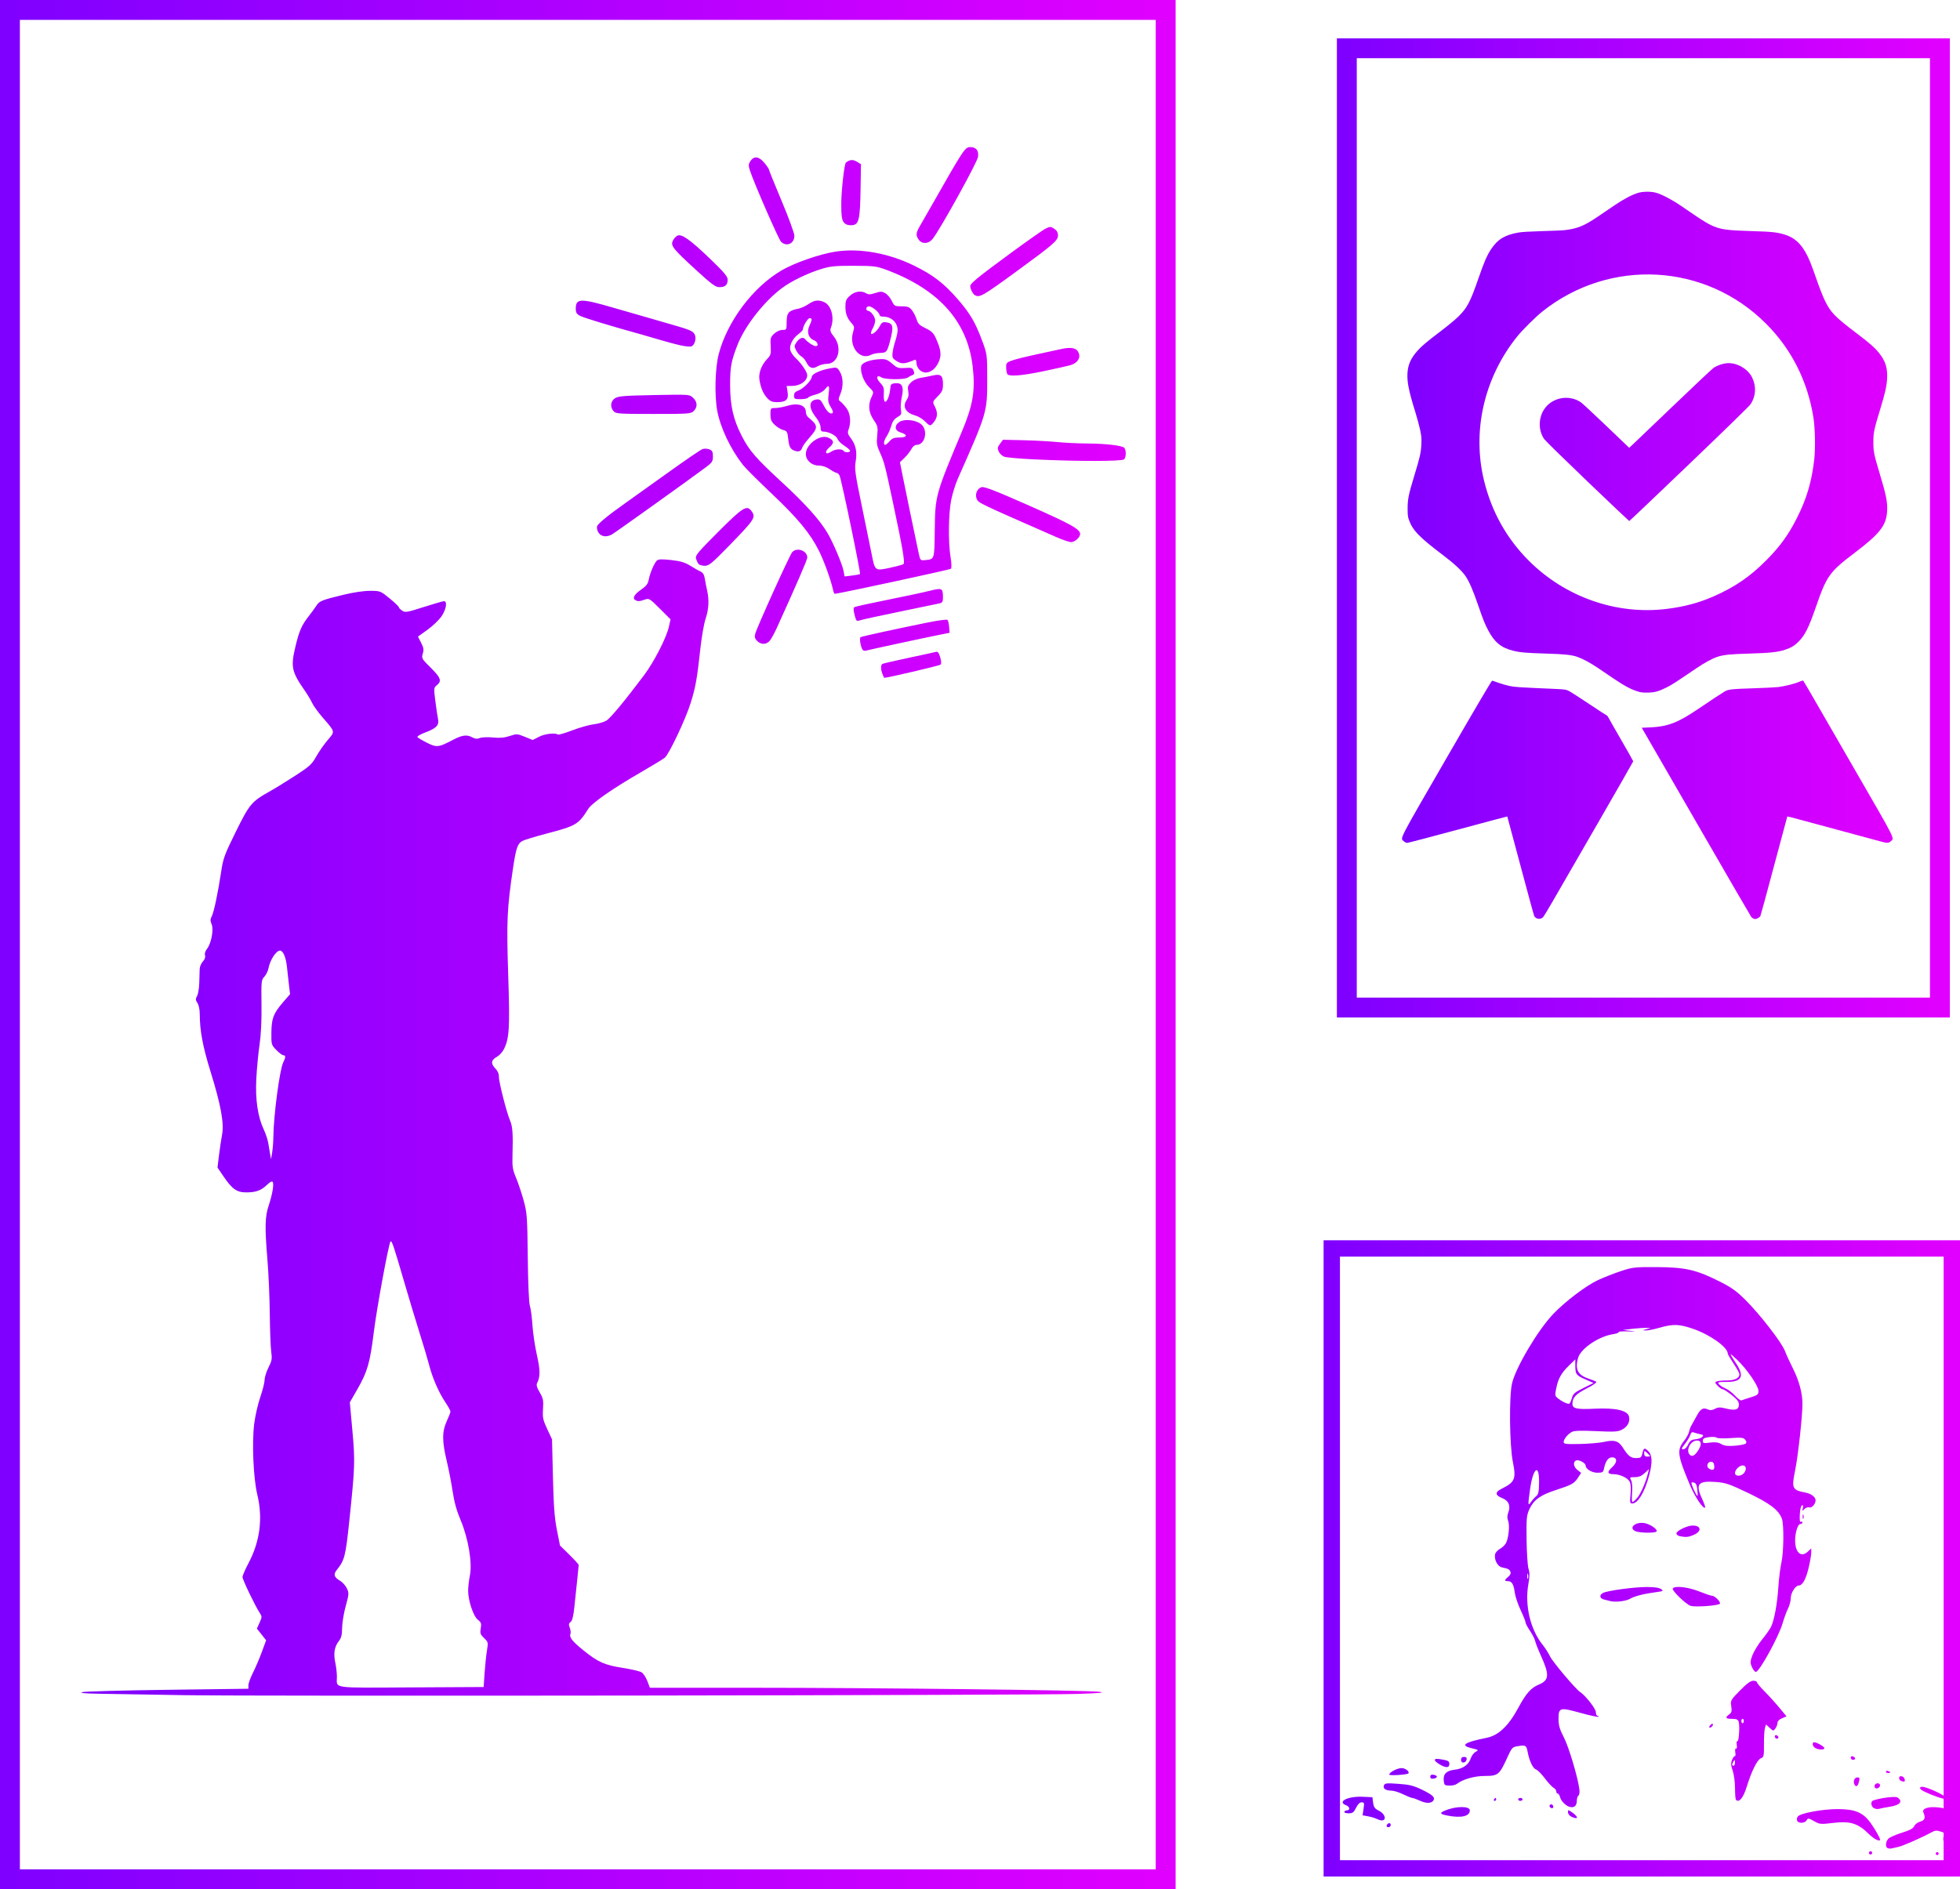 <?xml version="1.0" encoding="UTF-8" standalone="no"?>
<svg
   width="492.767"
   height="475.082"
   viewBox="0 0 492.767 475.082"
   fill="none"
   version="1.1"
   id="svg66"
   sodipodi:docname="about-image-dark-1.svg"
   xml:space="preserve"
   inkscape:version="1.3 (0e150ed6c4, 2023-07-21)"
   xmlns:inkscape="http://www.inkscape.org/namespaces/inkscape"
   xmlns:sodipodi="http://sodipodi.sourceforge.net/DTD/sodipodi-0.dtd"
   xmlns:xlink="http://www.w3.org/1999/xlink"
   xmlns="http://www.w3.org/2000/svg"
   xmlns:svg="http://www.w3.org/2000/svg"><sodipodi:namedview
     id="namedview66"
     pagecolor="#ffffff"
     bordercolor="#000000"
     borderopacity="0.25"
     inkscape:showpageshadow="2"
     inkscape:pageopacity="0.0"
     inkscape:pagecheckerboard="0"
     inkscape:deskcolor="#d1d1d1"
     inkscape:zoom="0.4234375"
     inkscape:cx="239.7048"
     inkscape:cy="-275.12915"
     inkscape:window-width="1920"
     inkscape:window-height="1009"
     inkscape:window-x="-8"
     inkscape:window-y="-8"
     inkscape:window-maximized="1"
     inkscape:current-layer="svg66" /><defs
     id="defs66"><linearGradient
       id="linearGradient66"
       inkscape:collect="always"><stop
         style="stop-color:#7f00ff;stop-opacity:1;"
         offset="0"
         id="stop67" /><stop
         style="stop-color:#e100ff;stop-opacity:1;"
         offset="1"
         id="stop68" /></linearGradient><linearGradient
       inkscape:collect="always"
       xlink:href="#linearGradient66"
       id="linearGradient68"
       x1="1.145"
       y1="237.278"
       x2="300.276"
       y2="237.278"
       gradientUnits="userSpaceOnUse"
       gradientTransform="matrix(0.878,0,0,0.878,19.482,23.448)" /><linearGradient
       inkscape:collect="always"
       xlink:href="#linearGradient66"
       id="linearGradient71"
       x1="571.934"
       y1="195.114"
       x2="984.448"
       y2="195.114"
       gradientUnits="userSpaceOnUse"
       gradientTransform="matrix(0.299,0,0,0.299,181.463,81.32)" /><linearGradient
       inkscape:collect="always"
       xlink:href="#linearGradient66"
       id="linearGradient239"
       x1="537.938"
       y1="554.281"
       x2="960.938"
       y2="554.281"
       gradientUnits="userSpaceOnUse"
       gradientTransform="matrix(0.368,0,0,0.368,135.284,188.393)" /><linearGradient
       inkscape:collect="always"
       xlink:href="#linearGradient66"
       id="linearGradient242"
       x1="1.675"
       y1="240.886"
       x2="297.241"
       y2="240.886"
       gradientUnits="userSpaceOnUse"
       gradientTransform="translate(-1.675,-3.345)" /><linearGradient
       inkscape:collect="always"
       xlink:href="#linearGradient66"
       id="linearGradient243"
       gradientUnits="userSpaceOnUse"
       x1="1.675"
       y1="240.886"
       x2="297.241"
       y2="240.886"
       gradientTransform="matrix(0.513,0,0,0.513,336.464,9.138)" /><linearGradient
       inkscape:collect="always"
       xlink:href="#linearGradient66"
       id="linearGradient244"
       gradientUnits="userSpaceOnUse"
       gradientTransform="matrix(0.537,0,0,0.332,332.582,312.01)"
       x1="1.675"
       y1="240.886"
       x2="297.241"
       y2="240.886" /></defs><path
     style="fill:url(#linearGradient68);stroke-width:0.371"
     d="m 45.585,426.272 c -8.768,-0.146 -18.194,-0.304 -20.947,-0.351 -3.479,-0.059 -4.681,-0.182 -3.943,-0.403 0.584,-0.175 10.219,-0.437 21.41,-0.582 l 20.348,-0.264 v -0.879 c 0,-0.484 0.51,-1.889 1.132,-3.123 0.623,-1.234 1.625,-3.58 2.228,-5.215 l 1.096,-2.972 -1.163,-1.468 -1.163,-1.468 0.672,-1.491 c 0.64,-1.419 0.641,-1.539 0.028,-2.482 -1.202,-1.851 -4.314,-8.337 -4.314,-8.991 0,-0.358 0.678,-1.929 1.506,-3.492 2.908,-5.488 3.647,-11.311 2.199,-17.31 -0.972,-4.027 -1.358,-12.94 -0.768,-17.726 0.239,-1.937 0.927,-4.96 1.53,-6.717 0.602,-1.757 1.095,-3.723 1.095,-4.369 0,-0.645 0.437,-2.036 0.971,-3.089 0.855,-1.687 0.937,-2.162 0.687,-3.973 -0.156,-1.131 -0.32,-5.394 -0.363,-9.472 -0.043,-4.078 -0.3,-10.084 -0.57,-13.347 -0.705,-8.517 -0.653,-11.057 0.285,-13.903 0.945,-2.87 1.374,-5.375 1.018,-5.95 -0.168,-0.272 -0.66,-0.028 -1.421,0.705 -1.496,1.442 -2.775,1.909 -5.237,1.909 -2.383,0 -3.54,-0.823 -5.764,-4.098 l -1.456,-2.145 0.376,-3.089 c 0.207,-1.699 0.556,-4.031 0.776,-5.183 0.545,-2.851 -0.303,-7.48 -2.908,-15.886 -1.945,-6.273 -2.696,-10.275 -2.702,-14.379 0,-1.152 -0.243,-2.326 -0.585,-2.848 -0.492,-0.75 -0.507,-1.023 -0.097,-1.748 0.267,-0.472 0.517,-1.943 0.555,-3.269 0.039,-1.325 0.086,-2.904 0.106,-3.508 0.02,-0.604 0.382,-1.465 0.804,-1.915 0.488,-0.519 0.685,-1.078 0.541,-1.532 -0.137,-0.43 0.052,-1.07 0.474,-1.607 1.087,-1.383 1.751,-4.855 1.189,-6.213 -0.362,-0.875 -0.36,-1.279 0.01,-1.968 0.542,-1.011 1.591,-5.965 2.382,-11.249 0.507,-3.385 0.827,-4.261 3.687,-10.064 3.419,-6.939 3.993,-7.621 8.543,-10.149 1.223,-0.68 4.071,-2.433 6.329,-3.896 3.667,-2.376 4.235,-2.893 5.329,-4.847 0.674,-1.203 1.972,-3.067 2.884,-4.143 1.908,-2.249 1.98,-1.943 -1.381,-5.83 -1.058,-1.223 -2.193,-2.808 -2.523,-3.522 -0.33,-0.714 -1.124,-2.048 -1.764,-2.966 -3.412,-4.889 -3.666,-6.082 -2.407,-11.308 0.931,-3.861 1.534,-5.243 3.254,-7.45 0.779,-1 1.692,-2.252 2.029,-2.781 0.715,-1.124 1.332,-1.369 6.787,-2.696 2.479,-0.603 5.097,-0.989 6.675,-0.984 2.57,0.008 2.62,0.027 4.912,1.905 1.274,1.043 2.316,2.04 2.316,2.216 0,0.176 0.377,0.567 0.838,0.869 0.767,0.503 1.227,0.425 5.42,-0.918 2.52,-0.807 4.812,-1.467 5.094,-1.467 0.885,0 0.573,2.004 -0.582,3.749 -0.602,0.908 -2.189,2.44 -3.528,3.403 l -2.434,1.751 0.789,1.547 c 0.644,1.262 0.722,1.768 0.423,2.742 -0.353,1.149 -0.276,1.284 1.997,3.537 2.534,2.512 2.831,3.35 1.552,4.386 -0.787,0.637 -0.799,0.76 -0.396,3.952 0.229,1.812 0.531,3.844 0.671,4.514 0.336,1.609 -0.372,2.368 -3.19,3.422 -1.207,0.451 -2.101,0.972 -1.987,1.156 0.114,0.185 1.179,0.826 2.366,1.425 2.467,1.245 2.959,1.193 6.536,-0.692 2.381,-1.255 3.549,-1.402 4.953,-0.624 0.661,0.366 1.17,0.404 1.854,0.138 0.52,-0.202 2.001,-0.262 3.304,-0.132 1.719,0.171 2.859,0.07 4.189,-0.372 1.759,-0.584 1.901,-0.577 3.809,0.198 l 1.982,0.805 1.591,-0.812 c 1.476,-0.753 3.967,-1.049 4.751,-0.564 0.185,0.115 1.813,-0.36 3.617,-1.054 1.804,-0.694 4.224,-1.379 5.377,-1.521 1.153,-0.142 2.586,-0.556 3.183,-0.919 1.024,-0.623 4.64,-4.984 9.469,-11.421 2.509,-3.345 5.621,-9.403 6.232,-12.133 l 0.428,-1.914 -2.677,-2.677 c -2.583,-2.583 -2.717,-2.664 -3.809,-2.283 -1.345,0.469 -1.789,0.484 -2.423,0.081 -0.739,-0.469 -0.146,-1.459 1.589,-2.653 1.198,-0.825 1.64,-1.407 1.829,-2.412 0.323,-1.724 1.452,-4.341 2.106,-4.884 0.372,-0.309 1.358,-0.333 3.555,-0.087 2.345,0.262 3.447,0.593 4.819,1.445 0.978,0.608 2.145,1.268 2.593,1.466 0.555,0.246 0.886,0.809 1.039,1.768 0.124,0.774 0.383,2.107 0.576,2.962 0.545,2.413 0.419,4.756 -0.386,7.145 -0.405,1.203 -0.996,4.576 -1.313,7.496 -0.826,7.616 -1.196,9.685 -2.449,13.703 -1.252,4.013 -5.399,12.791 -6.476,13.707 -0.387,0.329 -3.039,1.947 -5.894,3.596 -7.285,4.207 -12.435,7.795 -13.405,9.339 -2.437,3.877 -2.995,4.205 -10.508,6.181 -2.753,0.724 -5.45,1.545 -5.994,1.825 -1.201,0.618 -1.617,1.797 -2.341,6.651 -1.54,10.323 -1.686,13.464 -1.247,26.883 0.441,13.486 0.295,16.075 -1.066,18.82 -0.363,0.733 -1.161,1.604 -1.773,1.937 -1.457,0.792 -1.585,1.687 -0.414,2.909 0.613,0.639 0.941,1.387 0.921,2.095 -0.037,1.279 1.92,8.963 2.814,11.053 0.631,1.474 0.758,3.34 0.599,8.82 -0.08,2.765 0.043,3.523 0.902,5.561 0.547,1.298 1.404,3.862 1.905,5.697 0.853,3.126 0.918,4.027 1.035,14.274 0.075,6.618 0.287,11.446 0.535,12.227 0.226,0.709 0.512,2.878 0.636,4.82 0.124,1.941 0.624,5.307 1.112,7.479 0.862,3.843 0.879,5.524 0.073,7.1 -0.251,0.491 -0.079,1.118 0.649,2.36 0.871,1.486 0.972,1.99 0.831,4.151 -0.142,2.187 -0.025,2.749 1.052,5.055 l 1.212,2.595 0.228,9.454 c 0.178,7.378 0.397,10.309 1,13.347 l 0.772,3.893 2.357,2.316 c 1.296,1.274 2.354,2.442 2.35,2.595 0,0.154 -0.17,1.822 -0.371,3.709 -0.2,1.886 -0.523,4.948 -0.717,6.804 -0.247,2.365 -0.531,3.505 -0.949,3.811 -0.477,0.349 -0.52,0.638 -0.214,1.442 0.21,0.553 0.291,1.244 0.179,1.536 -0.341,0.888 0.46,1.903 3.322,4.205 3.652,2.938 5.265,3.651 9.878,4.368 2.141,0.333 4.252,0.834 4.69,1.114 0.439,0.28 1.087,1.267 1.441,2.193 l 0.643,1.684 25.624,0.002 c 31.331,0.003 84.566,0.618 87.352,1.009 1.589,0.223 0.402,0.342 -5.376,0.539 -10.568,0.359 -206.28,0.624 -225.412,0.305 z m 76.247,-5.562 c 0.134,-1.937 0.4,-4.475 0.591,-5.64 0.336,-2.053 0.313,-2.15 -0.725,-3.145 -0.936,-0.896 -1.042,-1.206 -0.834,-2.435 0.206,-1.22 0.111,-1.509 -0.715,-2.158 -1.142,-0.898 -2.453,-4.805 -2.453,-7.307 0,-0.935 0.198,-2.657 0.439,-3.827 0.645,-3.121 -0.4,-9.367 -2.327,-13.921 -0.999,-2.36 -1.613,-4.57 -2.009,-7.229 -0.314,-2.107 -0.983,-5.554 -1.488,-7.66 -1.189,-4.963 -1.186,-7.442 0.013,-10.017 0.508,-1.091 0.923,-2.177 0.923,-2.415 0,-0.237 -0.596,-1.317 -1.326,-2.4 -1.616,-2.4 -3.22,-6.101 -4.043,-9.329 -0.338,-1.325 -1.43,-4.996 -2.427,-8.156 -0.997,-3.161 -2.807,-9.167 -4.022,-13.347 -2.445,-8.409 -2.932,-9.842 -3.243,-9.531 -0.454,0.454 -3.459,16.74 -4.21,22.822 -0.948,7.676 -1.596,9.927 -4.117,14.318 l -1.909,3.325 0.639,7.037 c 0.706,7.778 0.658,9.2 -0.77,22.77 -0.938,8.914 -1.182,9.874 -3.136,12.314 -0.909,1.136 -0.705,1.838 0.794,2.723 0.618,0.365 1.391,1.226 1.72,1.915 0.564,1.183 0.548,1.43 -0.291,4.507 -0.488,1.791 -0.892,4.261 -0.897,5.488 -0.009,1.736 -0.192,2.465 -0.833,3.282 -1.096,1.396 -1.375,3.109 -0.88,5.415 0.224,1.044 0.407,2.627 0.407,3.518 0,3.062 -1.73,2.811 18.671,2.703 l 18.218,-0.096 z M 68.729,285.836 c 0.064,-5.442 1.591,-16.915 2.487,-18.688 0.635,-1.256 0.641,-1.779 0.023,-1.779 -0.266,0 -1.058,-0.594 -1.761,-1.32 -1.252,-1.293 -1.277,-1.382 -1.249,-4.356 0.034,-3.602 0.516,-4.858 2.939,-7.66 l 1.754,-2.028 -0.264,-2.235 c -0.145,-1.229 -0.379,-3.32 -0.519,-4.645 -0.253,-2.396 -0.971,-4.078 -1.739,-4.078 -0.971,0 -2.497,2.336 -2.895,4.431 -0.134,0.704 -0.603,1.663 -1.043,2.131 -0.76,0.809 -0.796,1.154 -0.72,7.062 0.052,4.075 -0.118,7.55 -0.494,10.104 -0.315,2.141 -0.68,5.978 -0.809,8.527 -0.268,5.243 0.368,9.528 1.898,12.791 0.478,1.02 0.976,2.521 1.106,3.337 0.13,0.816 0.341,2.067 0.469,2.781 l 0.232,1.298 0.279,-1.668 c 0.154,-0.918 0.291,-2.718 0.307,-4.001 z M 221.864,169.507 c -0.454,-1.195 -0.464,-2.279 -0.021,-2.552 0.187,-0.116 3.148,-0.802 6.581,-1.526 3.432,-0.724 6.523,-1.398 6.869,-1.499 0.475,-0.138 0.739,0.186 1.082,1.331 0.291,0.971 0.325,1.641 0.096,1.871 -0.256,0.256 -13.218,3.302 -14.143,3.324 -0.056,8.8e-4 -0.265,-0.426 -0.463,-0.949 z m -5.013,-6.122 c -0.498,-0.805 -0.834,-2.94 -0.496,-3.149 0.339,-0.21 8.481,-1.991 16.973,-3.714 2.528,-0.513 4.728,-0.799 4.888,-0.635 0.16,0.164 0.344,0.96 0.409,1.769 l 0.117,1.472 -2.224,0.443 c -4.116,0.82 -18.114,3.834 -18.761,4.04 -0.352,0.112 -0.76,0.01 -0.906,-0.226 z m -26.496,-2.201 c -0.556,-0.556 -0.682,-1.006 -0.494,-1.761 0.39,-1.563 8.66,-19.837 9.309,-20.571 1.166,-1.318 3.796,-0.379 3.796,1.356 0,0.543 -2.82,7.05 -7.714,17.8 -0.549,1.207 -1.303,2.583 -1.675,3.059 -0.832,1.065 -2.225,1.115 -3.223,0.117 z m 24.491,-6.573 c -0.302,-1.198 -0.31,-1.767 -0.03,-1.94 0.218,-0.135 3.939,-0.956 8.269,-1.825 4.33,-0.869 9.119,-1.892 10.642,-2.275 3.122,-0.784 3.333,-0.684 3.342,1.581 0.009,1.133 -0.145,1.418 -0.828,1.574 -0.459,0.105 -4.922,1.031 -9.917,2.059 -4.996,1.027 -9.526,2.015 -10.067,2.194 -0.937,0.311 -1.004,0.247 -1.41,-1.368 z m -5.417,-6.305 c -0.561,-2.543 -2.241,-7.196 -3.527,-9.773 -2.201,-4.409 -5.33,-8.198 -11.908,-14.418 -3.342,-3.161 -6.597,-6.414 -7.234,-7.229 -3.106,-3.98 -5.628,-9.297 -6.431,-13.557 -0.72,-3.822 -0.546,-10.77 0.357,-14.248 2.139,-8.245 8.6,-16.864 15.803,-21.08 3.249,-1.902 9.525,-4.09 13.526,-4.716 6.066,-0.949 13.335,0.346 19.829,3.532 4.762,2.336 7.527,4.47 11.005,8.493 3.051,3.529 4.356,5.751 6.05,10.3 1.286,3.454 1.293,3.502 1.294,9.677 0,8.452 0.026,8.371 -7.395,25.122 -0.587,1.325 -1.332,3.721 -1.655,5.323 -0.694,3.441 -0.774,10.645 -0.159,14.365 0.255,1.544 0.292,2.725 0.093,2.924 -0.256,0.254 -28.311,6.307 -29.231,6.307 -0.106,0 -0.295,-0.459 -0.419,-1.02 z m 6.789,-3.952 c 0.227,-0.227 -4.697,-23.928 -5.148,-24.781 -0.189,-0.357 -0.513,-0.649 -0.721,-0.649 -0.208,0 -0.991,-0.417 -1.741,-0.927 -0.865,-0.588 -1.881,-0.927 -2.778,-0.927 -1.777,0 -3.234,-1.316 -3.234,-2.921 0,-2.382 3.514,-4.972 5.583,-4.115 1.53,0.634 1.628,1.382 0.325,2.478 -1.338,1.126 -0.953,2.058 0.446,1.078 0.953,-0.668 2.747,-0.8 3.1,-0.228 0.296,0.48 1.668,0.483 1.668,0.004 0,-0.201 -0.654,-0.779 -1.454,-1.284 -0.799,-0.505 -1.566,-1.273 -1.704,-1.707 -0.26,-0.82 -2.197,-1.834 -3.504,-1.834 -0.582,0 -0.753,-0.242 -0.753,-1.061 0,-0.623 -0.463,-1.644 -1.121,-2.471 -1.938,-2.439 -1.889,-4.313 0.119,-4.554 0.795,-0.095 1.091,0.135 1.696,1.322 0.858,1.682 1.706,2.479 2.267,2.132 0.264,-0.163 0.13,-0.682 -0.395,-1.532 -0.668,-1.08 -0.754,-1.607 -0.542,-3.307 0.279,-2.231 0.092,-2.457 -0.943,-1.142 -0.39,0.495 -1.417,1.063 -2.349,1.297 -0.911,0.229 -1.759,0.584 -1.885,0.788 -0.126,0.204 -0.97,0.371 -1.876,0.371 -1.491,0 -1.646,-0.084 -1.646,-0.891 0,-0.638 0.289,-0.992 1.02,-1.247 1.266,-0.442 3.429,-2.611 3.429,-3.438 0,-0.736 2.065,-1.717 4.573,-2.172 1.75,-0.318 1.808,-0.298 2.501,0.838 0.866,1.42 0.915,3.736 0.121,5.639 -0.547,1.309 -0.544,1.449 0.033,1.871 0.343,0.251 1.026,1.002 1.518,1.668 0.969,1.314 1.192,3.575 0.524,5.332 -0.307,0.807 -0.217,1.179 0.52,2.156 1.297,1.719 1.675,3.483 1.26,5.889 -0.314,1.821 -0.143,3.058 1.557,11.274 1.05,5.075 2.172,10.563 2.493,12.194 0.801,4.073 0.827,4.092 4.482,3.307 1.649,-0.354 3.202,-0.771 3.453,-0.925 0.471,-0.291 -0.095,-3.652 -2.617,-15.543 -1.98,-9.338 -2.201,-10.194 -3.193,-12.356 -0.859,-1.874 -0.96,-2.463 -0.76,-4.449 0.214,-2.124 0.15,-2.406 -0.887,-3.92 -1.284,-1.875 -1.462,-3.832 -0.528,-5.8 0.585,-1.233 0.581,-1.248 -0.687,-2.516 -1.326,-1.326 -2.26,-3.921 -1.903,-5.286 0.223,-0.852 2.402,-1.616 4.85,-1.701 1.264,-0.044 1.805,0.169 2.921,1.149 1.219,1.07 1.574,1.189 3.225,1.079 1.65,-0.11 1.89,-0.03 2.17,0.725 0.243,0.654 0.168,0.901 -0.327,1.077 -0.353,0.126 -0.852,0.391 -1.109,0.59 -0.746,0.578 -5.716,0.569 -6.635,-0.012 -1.264,-0.798 -1.488,0.162 -0.322,1.378 0.846,0.883 0.981,1.312 0.889,2.817 -0.063,1.032 0.058,1.831 0.29,1.908 0.496,0.165 1.18,-1.509 1.321,-3.232 0.095,-1.161 0.231,-1.31 1.286,-1.412 1.709,-0.166 2.204,0.897 1.624,3.488 -0.241,1.075 -0.337,2.508 -0.214,3.183 0.197,1.084 0.093,1.301 -0.881,1.846 -0.778,0.435 -1.241,1.093 -1.567,2.224 -0.254,0.884 -0.766,2.05 -1.136,2.591 -0.701,1.023 -0.897,2.167 -0.37,2.167 0.167,0 0.667,-0.417 1.11,-0.927 0.641,-0.737 1.155,-0.927 2.508,-0.927 1.985,0 2.111,-0.715 0.225,-1.282 -1.491,-0.448 -1.612,-1.755 -0.246,-2.65 1.191,-0.781 3.945,-0.522 5.318,0.499 1.959,1.457 1.196,5.287 -1.052,5.287 -0.427,0 -0.956,0.434 -1.271,1.042 -0.296,0.573 -1.067,1.558 -1.711,2.188 l -1.173,1.146 0.763,3.836 c 0.687,3.453 2.781,13.557 3.907,18.851 0.433,2.034 0.437,2.039 1.716,1.911 2.322,-0.233 2.268,-0.062 2.363,-7.505 0.112,-8.744 0.165,-8.937 6.828,-24.825 2.793,-6.66 3.395,-10.272 2.713,-16.276 -1.29,-11.343 -8.399,-19.366 -21.559,-24.331 -2.59,-0.977 -3.162,-1.05 -8.342,-1.066 -4.831,-0.015 -5.925,0.097 -8.332,0.853 -3.369,1.058 -7.299,2.965 -9.604,4.661 -4.509,3.316 -9.375,9.494 -11.267,14.304 -1.619,4.118 -1.89,5.584 -1.885,10.195 0.009,5.134 0.8,8.624 2.894,12.713 1.927,3.764 3.545,5.632 10.156,11.729 5.868,5.412 9.456,9.412 11.451,12.768 1.359,2.285 3.703,7.826 4.015,9.491 l 0.263,1.402 1.854,-0.22 c 1.02,-0.121 1.933,-0.298 2.029,-0.394 z m -16.457,-31.013 c -1.09,-0.405 -1.383,-0.972 -1.607,-3.103 -0.172,-1.638 -0.304,-1.858 -1.266,-2.114 -0.591,-0.157 -1.55,-0.742 -2.132,-1.299 -0.844,-0.808 -1.058,-1.338 -1.058,-2.613 0,-1.556 0.033,-1.599 1.205,-1.603 0.663,-0.002 2.018,-0.251 3.011,-0.552 2.683,-0.814 4.682,-0.168 4.682,1.514 0,0.477 0.262,1.082 0.583,1.345 2.536,2.08 2.574,2.601 0.377,5.075 -0.9,1.013 -1.74,2.171 -1.868,2.573 -0.29,0.914 -0.9,1.16 -1.927,0.778 z m 32.733,-7.433 c -0.583,-0.582 -1.645,-1.22 -2.361,-1.417 -2.508,-0.692 -3.344,-2.273 -2.123,-4.015 0.395,-0.564 0.499,-1.219 0.333,-2.101 -0.199,-1.058 -0.079,-1.443 0.682,-2.205 0.522,-0.522 1.545,-1.016 2.355,-1.137 0.787,-0.118 2.16,-0.384 3.05,-0.591 2.11,-0.491 2.645,-0.051 2.645,2.176 0,1.45 -0.195,1.9 -1.33,3.062 -1.313,1.345 -1.322,1.376 -0.741,2.5 0.795,1.538 0.74,2.736 -0.18,3.905 -0.922,1.172 -0.984,1.168 -2.33,-0.177 z m -39.594,-5.798 c -1.026,-1.117 -1.619,-2.506 -1.967,-4.615 -0.271,-1.641 0.506,-3.725 1.951,-5.234 0.895,-0.935 0.987,-1.272 0.874,-3.231 -0.114,-1.987 -0.033,-2.273 0.888,-3.127 0.593,-0.55 1.454,-0.94 2.072,-0.94 1.035,0 1.058,-0.045 1.058,-2.031 0,-2.253 0.532,-2.861 2.882,-3.292 0.667,-0.123 1.832,-0.643 2.589,-1.157 1.52,-1.033 2.532,-1.157 3.994,-0.491 1.775,0.809 2.6,3.939 1.677,6.365 -0.292,0.767 -0.166,1.158 0.741,2.3 2.168,2.728 1.116,6.834 -1.75,6.834 -0.718,0 -1.795,0.289 -2.392,0.641 -1.268,0.749 -2.082,0.424 -2.848,-1.136 -0.265,-0.54 -0.806,-1.155 -1.201,-1.367 -0.395,-0.212 -0.975,-0.88 -1.288,-1.485 -0.514,-0.993 -0.512,-1.188 0.018,-1.997 0.744,-1.135 1.71,-1.517 2.201,-0.869 0.55,0.724 2.135,1.764 2.688,1.764 0.847,0 0.499,-1.121 -0.46,-1.486 -1.367,-0.52 -1.859,-2.096 -1.131,-3.623 0.716,-1.501 0.731,-1.936 0.068,-1.936 -0.472,0 -1.711,2.071 -1.711,2.86 0,0.186 -0.498,0.706 -1.106,1.155 -1.457,1.077 -2.356,2.85 -2.054,4.052 0.13,0.519 0.74,1.414 1.356,1.989 1.469,1.372 2.92,3.533 2.905,4.327 -0.027,1.456 -1.783,2.671 -3.861,2.671 h -1.326 l 0.246,1.539 c 0.302,1.89 -0.375,2.539 -2.649,2.539 -1.193,0 -1.734,-0.224 -2.465,-1.02 z m 38.243,-7.137 c -0.408,-0.408 -0.741,-1.172 -0.741,-1.699 0,-0.622 -0.163,-0.89 -0.463,-0.766 -2.47,1.024 -3.191,1.081 -4.421,0.351 -1.06,-0.629 -1.219,-0.909 -1.132,-1.997 0.055,-0.696 0.368,-2.08 0.695,-3.076 0.327,-0.996 0.595,-2.219 0.595,-2.718 0,-1.966 -1.557,-3.442 -3.632,-3.442 -0.5,0 -0.909,-0.175 -0.909,-0.388 0,-0.625 -1.899,-2.207 -2.649,-2.207 -0.378,0 -0.687,0.25 -0.687,0.556 0,0.306 0.167,0.556 0.371,0.556 0.72,0 1.854,1.495 1.854,2.445 0,0.529 -0.283,1.442 -0.629,2.028 -0.346,0.586 -0.514,1.181 -0.373,1.322 0.339,0.339 1.65,-0.87 2.237,-2.064 0.336,-0.682 0.716,-0.922 1.347,-0.851 1.982,0.224 2.156,0.992 1.113,4.906 -0.689,2.583 -0.858,2.777 -2.458,2.821 -0.804,0.022 -1.817,0.231 -2.252,0.463 -2.797,1.497 -5.637,-2.013 -4.554,-5.627 0.382,-1.276 0.348,-1.538 -0.289,-2.239 -1.189,-1.307 -1.618,-2.435 -1.618,-4.25 0,-1.456 0.177,-1.878 1.149,-2.747 1.237,-1.105 2.87,-1.34 4.077,-0.586 0.552,0.345 1.043,0.329 2.259,-0.072 1.343,-0.443 1.687,-0.439 2.534,0.036 0.539,0.302 1.273,1.168 1.632,1.926 0.622,1.315 0.735,1.378 2.476,1.378 1.529,0 1.948,0.158 2.592,0.977 0.423,0.537 0.954,1.58 1.181,2.317 0.334,1.086 0.765,1.508 2.267,2.223 1.52,0.724 1.991,1.192 2.613,2.595 1.226,2.768 1.399,4.064 0.756,5.669 -1.058,2.643 -3.419,3.677 -4.936,2.16 z m -55.521,48.845 c -0.204,-0.255 -0.492,-0.858 -0.64,-1.339 -0.237,-0.77 0.442,-1.587 5.621,-6.766 6.391,-6.391 7.236,-6.883 8.505,-4.947 0.896,1.367 0.425,2.063 -5.563,8.221 -4.537,4.666 -5.289,5.294 -6.35,5.294 -0.662,0 -1.37,-0.209 -1.574,-0.463 z m 90,-6.737 c -19.553,-8.574 -19.599,-8.596 -20.043,-9.571 -0.541,-1.187 0.096,-2.723 1.248,-3.012 0.675,-0.169 3.73,1.022 11.89,4.637 10.618,4.703 12.837,5.941 12.837,7.158 0,0.86 -1.369,2.06 -2.317,2.032 -0.459,-0.013 -2.085,-0.573 -3.615,-1.244 z m -115.138,-1.123 c -0.331,-0.505 -0.494,-1.227 -0.368,-1.626 0.213,-0.671 2.863,-2.824 7.62,-6.188 1.121,-0.793 5.626,-4.012 10.01,-7.154 4.384,-3.141 8.346,-5.855 8.805,-6.031 0.485,-0.186 1.222,-0.172 1.761,0.033 0.765,0.291 0.927,0.599 0.927,1.768 0,1.257 -0.197,1.563 -1.761,2.732 -4.308,3.22 -22.973,16.567 -23.703,16.949 -1.342,0.702 -2.638,0.511 -3.291,-0.485 z m 109.686,-18.428 c -3.712,-0.175 -7.176,-0.48 -7.698,-0.678 -0.521,-0.198 -1.142,-0.786 -1.378,-1.305 -0.363,-0.796 -0.312,-1.104 0.323,-1.954 l 0.754,-1.009 5.15,0.121 c 2.832,0.067 6.651,0.272 8.486,0.457 1.835,0.185 5.088,0.346 7.23,0.358 5.128,0.03 9.281,0.526 9.681,1.157 0.463,0.731 0.398,2.323 -0.116,2.837 -0.519,0.519 -11.584,0.527 -22.432,0.015 z M 154.27,103.417 c -0.936,-1.034 -0.777,-2.535 0.347,-3.271 0.815,-0.534 2.305,-0.655 9.841,-0.8 8.875,-0.17 8.881,-0.17 9.791,0.685 1.103,1.037 1.169,2.322 0.169,3.322 -0.702,0.702 -1.236,0.741 -10.138,0.741 -8.632,0 -9.446,-0.055 -10.01,-0.678 z m 98.937,-9.425 c -0.201,-0.597 -0.291,-1.422 -0.235,-2.165 0.077,-1.04 1.049,-1.324 14.015,-4.097 2.445,-0.523 3.746,-0.202 4.218,1.04 0.506,1.331 -0.363,2.572 -2.151,3.076 -0.767,0.216 -3.778,0.891 -6.693,1.501 -5.671,1.187 -8.895,1.414 -9.154,0.646 z m -82.126,-7.147 c -1.121,-0.244 -3.457,-0.87 -5.19,-1.39 -1.733,-0.52 -4.069,-1.197 -5.19,-1.504 -6.639,-1.817 -13.88,-4.02 -14.835,-4.514 -0.887,-0.458 -1.107,-0.814 -1.107,-1.786 0,-2.67 1.112,-2.695 9.639,-0.216 3.568,1.037 9.074,2.623 12.234,3.525 7.094,2.023 7.607,2.229 8.058,3.234 0.457,1.019 -0.089,2.713 -0.945,2.934 -0.344,0.089 -1.543,-0.038 -2.665,-0.283 z m 73.894,-12.701 c -0.242,-0.154 -0.623,-0.761 -0.846,-1.348 -0.38,-0.999 -0.302,-1.16 1.182,-2.475 2.221,-1.968 16.165,-12.147 17.599,-12.848 1.081,-0.528 1.263,-0.524 2.132,0.045 0.666,0.436 0.95,0.951 0.95,1.722 0,1.22 -1.237,2.296 -10.022,8.708 -9.2,6.716 -9.718,7.008 -10.995,6.197 z m -70.151,-6.405 c -5.684,-5.222 -6.244,-5.933 -5.667,-7.198 0.223,-0.489 0.724,-1.06 1.114,-1.268 1.054,-0.564 3.205,0.954 8.321,5.872 3.439,3.306 4.354,4.395 4.354,5.182 0,1.314 -0.628,1.886 -2.071,1.886 -0.994,0 -1.955,-0.711 -6.05,-4.472 z m 21.535,-6.954 c -0.63,-0.63 -6.843,-14.872 -7.839,-17.97 -0.382,-1.189 -0.36,-1.544 0.147,-2.317 0.885,-1.351 2.159,-1.181 3.52,0.469 0.627,0.76 1.139,1.518 1.139,1.685 0,0.167 1.429,3.7 3.175,7.852 1.746,4.152 3.191,8.09 3.209,8.751 0.056,1.986 -1.97,2.91 -3.351,1.529 z m 34.618,-0.52 c -0.789,-1.127 -0.726,-1.687 0.408,-3.625 0.537,-0.918 1.924,-3.337 3.081,-5.376 7.685,-13.539 8.17,-14.274 9.413,-14.274 1.538,0 2.226,0.838 2.01,2.448 -0.185,1.383 -9.476,18.19 -11.404,20.631 -1.018,1.289 -2.678,1.382 -3.508,0.196 z m -18.908,-4.449 c -0.432,-0.616 -0.574,-1.76 -0.564,-4.542 0.011,-3.273 0.757,-10.02 1.143,-10.354 0.909,-0.785 1.762,-0.871 2.743,-0.278 l 1.063,0.643 -0.088,5.731 c -0.131,8.55 -0.405,9.624 -2.456,9.624 -0.885,0 -1.436,-0.247 -1.841,-0.824 z"
     id="path66" /><path
     style="fill:url(#linearGradient71);stroke-width:0.299"
     d="m 386.341,230.926 c -0.236,-0.106 -0.51,-0.347 -0.608,-0.536 -0.099,-0.189 -1.657,-5.901 -3.463,-12.694 -1.806,-6.793 -3.302,-12.365 -3.324,-12.381 -0.022,-0.017 -5.605,1.472 -12.407,3.307 -6.802,1.836 -12.543,3.338 -12.758,3.338 -0.23,3e-4 -0.582,-0.17 -0.855,-0.414 -0.932,-0.833 -1.588,0.443 10.776,-20.96 6.964,-12.055 11.308,-19.435 11.431,-19.42 0.109,0.013 0.823,0.253 1.586,0.532 0.764,0.279 2.018,0.639 2.788,0.799 1.377,0.287 1.971,0.326 10.907,0.721 3.021,0.133 3.263,0.165 3.976,0.513 0.417,0.204 2.723,1.683 5.123,3.287 2.4,1.604 4.42,2.916 4.488,2.916 0.068,0 0.279,0.306 0.469,0.679 0.19,0.373 1.65,2.931 3.244,5.683 1.594,2.752 2.899,5.068 2.901,5.147 0,0.079 -4.102,7.252 -9.12,15.941 -5.017,8.689 -10.05,17.407 -11.183,19.373 -1.134,1.966 -2.202,3.718 -2.373,3.893 -0.399,0.408 -1.053,0.52 -1.598,0.276 z m 54.473,0.058 c -0.157,-0.064 -0.39,-0.237 -0.517,-0.384 -0.127,-0.147 -5.686,-9.725 -12.353,-21.284 -6.667,-11.559 -12.813,-22.207 -13.658,-23.662 l -1.536,-2.645 2.094,-0.091 c 4.401,-0.191 6.95,-1.159 11.959,-4.544 3.89,-2.628 6.017,-4.031 6.832,-4.507 0.893,-0.521 1.725,-0.609 7.536,-0.796 2.556,-0.082 5.227,-0.218 5.935,-0.302 1.586,-0.189 4.175,-0.842 5.293,-1.337 0.672,-0.297 0.869,-0.334 1,-0.187 0.09,0.1 1.163,1.92 2.383,4.043 1.22,2.123 6.231,10.809 11.134,19.301 9.83,17.025 9.383,16.129 8.456,16.957 -0.583,0.521 -0.885,0.521 -2.758,-2.9e-4 -0.82,-0.228 -5.125,-1.393 -9.568,-2.589 -4.443,-1.196 -9.333,-2.514 -10.866,-2.93 -1.533,-0.415 -2.807,-0.738 -2.83,-0.717 -0.023,0.021 -1.519,5.595 -3.324,12.387 -1.805,6.792 -3.356,12.491 -3.446,12.664 -0.166,0.319 -0.934,0.765 -1.288,0.748 -0.106,-0.005 -0.322,-0.062 -0.479,-0.126 z m -28.595,-56.968 c -1.898,-0.513 -3.629,-1.403 -6.476,-3.332 -1.235,-0.836 -3.049,-2.063 -4.032,-2.727 -1.878,-1.268 -3.827,-2.317 -5.147,-2.773 -1.482,-0.511 -3.254,-0.696 -7.962,-0.833 -4.94,-0.143 -6.469,-0.279 -8.265,-0.734 -2.967,-0.751 -4.63,-2.133 -6.222,-5.17 -0.845,-1.61 -1.242,-2.61 -2.569,-6.464 -1.229,-3.57 -2.138,-5.667 -3.048,-7.037 -0.908,-1.366 -2.866,-3.201 -5.683,-5.325 -5.938,-4.479 -7.66,-6.257 -8.589,-8.87 -0.282,-0.794 -0.331,-1.211 -0.334,-2.859 0,-2.34 0.226,-3.478 1.655,-8.179 1.456,-4.792 1.706,-5.903 1.796,-7.977 0.068,-1.558 0.03,-2.016 -0.292,-3.574 -0.203,-0.983 -0.759,-3.042 -1.234,-4.575 -1.642,-5.293 -2.096,-7.557 -1.961,-9.78 0.126,-2.073 0.837,-3.681 2.437,-5.515 1.038,-1.19 2.422,-2.361 5.887,-4.985 1.75,-1.326 3.751,-2.983 4.512,-3.739 2.205,-2.189 2.948,-3.616 5.062,-9.722 1.382,-3.992 2.108,-5.659 3.136,-7.204 1.648,-2.477 3.44,-3.562 6.877,-4.166 0.84,-0.148 2.899,-0.272 5.933,-0.357 2.556,-0.072 5,-0.17 5.433,-0.217 3.38,-0.37 5.075,-1.049 8.619,-3.453 1.118,-0.758 3.029,-2.054 4.248,-2.88 2.364,-1.601 4.494,-2.705 6.005,-3.112 1.197,-0.322 3.08,-0.324 4.289,-0.004 1.39,0.367 4.126,1.789 6.219,3.232 6.023,4.152 7.221,4.877 9.128,5.526 1.636,0.557 3.597,0.759 8.756,0.904 5.155,0.144 6.546,0.3 8.522,0.951 2.765,0.912 4.578,2.91 6.185,6.816 0.331,0.805 1.1,2.911 1.708,4.681 0.608,1.769 1.513,4.053 2.011,5.076 1.43,2.935 2.499,4.036 7.885,8.116 3.313,2.51 4.599,3.635 5.667,4.959 1.653,2.049 2.209,3.798 2.063,6.487 -0.105,1.934 -0.488,3.644 -1.728,7.704 -1.551,5.08 -1.717,5.872 -1.722,8.191 -0.008,2.415 0.144,3.179 1.513,7.721 1.744,5.785 2.077,7.468 1.94,9.779 -0.211,3.546 -1.84,5.633 -8.103,10.38 -6.397,4.848 -7.07,5.786 -9.794,13.654 -1.829,5.281 -2.76,7.127 -4.433,8.791 -0.978,0.973 -1.812,1.465 -3.362,1.983 -1.761,0.589 -3.779,0.803 -8.907,0.949 -4.884,0.138 -6.605,0.317 -8.137,0.845 -1.277,0.44 -3.224,1.499 -5.103,2.776 -5.323,3.617 -6.348,4.28 -7.52,4.859 -2.081,1.03 -2.943,1.277 -4.647,1.331 -0.96,0.031 -1.759,-0.021 -2.216,-0.145 z m 6.804,-20.896 c 4.52,-0.56 8.143,-1.537 11.976,-3.229 5.177,-2.286 8.977,-4.894 12.97,-8.9 3.49,-3.501 5.592,-6.385 7.753,-10.636 2.477,-4.874 3.746,-9.139 4.402,-14.8 0.319,-2.756 0.214,-7.936 -0.217,-10.61 -1.477,-9.183 -5.523,-17.174 -11.945,-23.593 -15.206,-15.2 -39.168,-16.512 -56.12,-3.074 -1.778,1.409 -5.119,4.726 -6.482,6.436 -8.267,10.367 -11.309,23.761 -8.23,36.244 1.926,7.81 5.69,14.514 11.278,20.088 9.156,9.133 22.049,13.63 34.614,12.074 z m -19.886,-32.017 c -5.701,-5.457 -10.606,-10.263 -10.901,-10.681 -1.494,-2.119 -1.499,-5.267 -0.01,-7.509 1.974,-2.974 6.192,-3.78 9.211,-1.761 0.346,0.231 3.222,2.902 6.392,5.935 l 5.764,5.514 0.828,-0.754 c 0.455,-0.415 5.112,-4.867 10.348,-9.893 5.236,-5.026 9.798,-9.31 10.136,-9.521 0.929,-0.577 2.223,-1.014 3.26,-1.1 2.452,-0.205 5.264,1.386 6.337,3.586 1.089,2.234 0.964,4.646 -0.348,6.691 -0.286,0.445 -6.067,6.086 -15.444,15.07 -8.243,7.897 -15.037,14.355 -15.097,14.351 -0.06,-0.003 -4.774,-4.471 -10.475,-9.928 z"
     id="path70" /><path
     style="fill:url(#linearGradient239);stroke-width:0.368"
     d="m 469.928,466.155 c -0.119,-0.192 -0.059,-0.446 0.133,-0.565 0.192,-0.119 0.446,-0.059 0.565,0.133 0.119,0.192 0.059,0.446 -0.133,0.565 -0.192,0.119 -0.446,0.059 -0.565,-0.133 z m 16.741,-0.032 c 0,-0.203 0.166,-0.368 0.368,-0.368 0.203,0 0.368,0.166 0.368,0.368 0,0.203 -0.166,0.368 -0.368,0.368 -0.203,0 -0.368,-0.166 -0.368,-0.368 z m -12.064,-1.353 c -0.645,-0.255 -0.574,-1.595 0.126,-2.368 0.322,-0.356 1.836,-1.032 3.363,-1.502 2.04,-0.628 2.878,-1.076 3.159,-1.689 0.211,-0.459 0.893,-0.969 1.518,-1.135 1.16,-0.307 1.374,-0.953 0.779,-2.354 -0.398,-0.938 1.361,-1.502 3.763,-1.204 2.178,0.27 2.121,0.129 1.701,4.148 l -0.233,2.228 -1.037,-0.362 c -0.779,-0.272 -1.294,-0.221 -2.069,0.202 -2.547,1.391 -7.172,3.431 -8.399,3.704 -0.608,0.135 -1.354,0.306 -1.658,0.38 -0.304,0.074 -0.76,0.052 -1.013,-0.048 z m 13.963,-2.331 c 0,-0.506 0.084,-0.714 0.186,-0.46 0.102,0.253 0.102,0.668 0,0.921 -0.102,0.253 -0.186,0.046 -0.186,-0.46 z m -18.66,-1.191 c -2.819,-2.773 -4.721,-3.365 -9.101,-2.832 -3.068,0.373 -3.303,0.35 -4.737,-0.455 -1.403,-0.789 -1.534,-0.803 -1.865,-0.211 -0.439,0.785 -2.107,0.841 -2.399,0.08 -0.118,-0.306 -0.029,-0.78 0.197,-1.052 0.685,-0.826 6.207,-1.846 9.986,-1.845 4.366,0.001 6.365,0.827 8.238,3.401 1.18,1.623 2.444,3.831 2.444,4.27 0,0.628 -1.487,-0.102 -2.763,-1.357 z m -136.451,-1.802 c -0.039,-2.238 0.368,-3.709 0.903,-3.264 0.48,0.398 0.291,1.811 -0.493,3.679 -0.37,0.881 -0.388,0.863 -0.41,-0.414 z m 15.164,-0.391 c 0.228,-0.683 1.021,-0.796 1.021,-0.146 0,0.321 -0.263,0.583 -0.583,0.583 -0.321,0 -0.518,-0.197 -0.437,-0.437 z m -2.309,-1.581 c -0.498,-0.255 -1.545,-0.578 -2.326,-0.719 l -1.419,-0.257 0.245,-1.634 c 0.22,-1.465 0.17,-1.634 -0.484,-1.634 -0.477,0 -0.962,0.478 -1.404,1.381 -0.574,1.174 -0.854,1.381 -1.872,1.381 -0.658,0 -1.142,-0.166 -1.074,-0.368 0.067,-0.203 0.344,-0.368 0.614,-0.368 0.913,0 0.803,-0.914 -0.154,-1.278 -2.362,-0.898 0.366,-2.312 4.141,-2.146 l 2.459,0.108 0.184,1.386 c 0.151,1.134 0.418,1.502 1.473,2.026 1.335,0.663 1.923,2.047 1.018,2.394 -0.272,0.104 -0.902,-0.018 -1.401,-0.273 z m 48.729,-0.641 c -0.456,-0.22 -0.829,-0.717 -0.829,-1.105 0,-0.677 0.045,-0.674 1.105,0.081 1.662,1.184 1.477,1.869 -0.276,1.024 z m -31.13,-0.272 c -1.923,-0.373 -2.06,-0.658 -0.605,-1.264 2.746,-1.144 6.226,-1.167 6.226,-0.041 0,1.49 -2.126,1.984 -5.622,1.306 z m -29.621,-2.078 c -0.263,-0.684 0.452,-1.238 1.609,-1.246 1.167,-0.008 1.36,0.59 0.406,1.258 -1.053,0.738 -1.729,0.734 -2.015,-0.012 z m 136.816,0.202 c -0.744,-0.445 -0.862,-1.663 -0.184,-1.914 1.669,-0.619 5.552,-1.119 6.083,-0.784 1.499,0.946 0.734,1.945 -1.792,2.34 -1.094,0.171 -2.321,0.408 -2.726,0.527 -0.405,0.119 -1.027,0.042 -1.381,-0.17 z m -81.482,-0.323 c -0.252,-0.407 0.329,-0.847 0.67,-0.507 0.35,0.35 0.285,0.849 -0.111,0.849 -0.191,0 -0.442,-0.154 -0.558,-0.343 z m 5.141,0.056 c -1.028,-0.216 -2.29,-1.457 -2.554,-2.511 -0.122,-0.487 -0.385,-0.886 -0.584,-0.886 -0.199,0 -0.361,-0.243 -0.361,-0.54 0,-0.297 -0.305,-0.703 -0.679,-0.903 -0.373,-0.2 -1.364,-1.271 -2.201,-2.38 -0.837,-1.109 -1.842,-2.118 -2.233,-2.242 -0.758,-0.24 -1.664,-2.144 -2.082,-4.374 -0.316,-1.683 -0.492,-1.793 -2.392,-1.489 -1.485,0.237 -1.565,0.325 -2.805,3.044 -1.893,4.155 -2.277,4.463 -5.56,4.463 -2.641,0 -5.56,0.834 -7.095,2.026 -0.304,0.236 -1.133,0.416 -1.842,0.399 -1.185,-0.028 -1.299,-0.13 -1.407,-1.262 -0.159,-1.664 0.683,-2.5 2.754,-2.734 2.068,-0.233 3.497,-1.24 4.029,-2.84 0.221,-0.666 0.785,-1.415 1.252,-1.665 0.805,-0.431 0.75,-0.478 -1.059,-0.912 -2.937,-0.705 -1.811,-1.475 3.797,-2.599 2.996,-0.6 5.507,-2.978 7.969,-7.546 1.987,-3.686 3.166,-5.013 5.214,-5.869 2.556,-1.068 2.65,-2.448 0.492,-7.203 -0.69,-1.519 -1.344,-3.186 -1.454,-3.704 -0.11,-0.518 -0.699,-1.678 -1.309,-2.578 -0.61,-0.901 -1.112,-1.857 -1.116,-2.127 0,-0.269 -0.568,-1.678 -1.253,-3.131 -0.686,-1.453 -1.349,-3.454 -1.474,-4.446 -0.256,-2.033 -0.734,-2.8 -1.745,-2.8 -0.902,0 -0.874,-0.287 0.106,-1.081 0.511,-0.414 0.713,-0.869 0.561,-1.265 -0.244,-0.635 -0.476,-0.756 -2.141,-1.119 -1.073,-0.233 -1.935,-1.822 -1.734,-3.196 0.069,-0.469 0.608,-1.103 1.227,-1.445 0.608,-0.335 1.305,-1.007 1.55,-1.494 0.66,-1.314 0.955,-4.444 0.525,-5.566 -0.261,-0.683 -0.253,-1.31 0.028,-2.053 0.659,-1.746 0.11,-3.028 -1.581,-3.692 -1.74,-0.683 -1.784,-1.477 -0.129,-2.295 3.391,-1.676 3.735,-2.489 2.867,-6.768 -0.839,-4.14 -0.97,-16.494 -0.209,-19.754 0.94,-4.025 6.465,-13.345 10.323,-17.412 2.998,-3.161 8.301,-7.183 11.305,-8.574 1.418,-0.657 3.987,-1.664 5.709,-2.239 2.938,-0.98 3.494,-1.043 9.025,-1.017 7.147,0.033 9.907,0.656 15.655,3.533 3.135,1.569 4.394,2.46 6.648,4.706 3.694,3.681 9.121,10.69 9.94,12.836 0.361,0.947 1.245,2.882 1.964,4.3 1.589,3.133 2.444,6.283 2.445,9.01 0,3.126 -1.092,13.066 -1.841,16.748 -0.922,4.528 -0.743,4.914 2.577,5.565 1.492,0.292 2.584,1.134 2.567,1.977 -0.018,0.929 -0.998,1.992 -1.617,1.754 -0.308,-0.118 -0.843,0.068 -1.189,0.414 -0.594,0.593 -0.617,0.581 -0.408,-0.221 0.147,-0.562 0.076,-0.802 -0.21,-0.708 -0.245,0.081 -0.48,1.061 -0.543,2.265 -0.074,1.417 0.017,2.043 0.276,1.883 0.213,-0.132 0.388,-0.064 0.388,0.15 0,0.215 -0.241,0.39 -0.535,0.39 -0.623,0 -1.302,2.142 -1.304,4.12 -0.01,3.046 1.504,4.406 3.16,2.849 l 0.89,-0.836 v 1.077 c 0,0.592 -0.311,2.366 -0.688,3.942 -0.672,2.807 -1.536,4.318 -2.47,4.318 -0.819,0 -1.996,1.884 -1.996,3.195 0,0.69 -0.31,1.869 -0.69,2.621 -0.38,0.752 -0.974,2.361 -1.322,3.577 -0.976,3.415 -5.846,12.3 -6.755,12.326 -0.264,0.008 -0.712,-0.543 -0.997,-1.225 -0.46,-1.101 -0.443,-1.435 0.152,-3.003 0.368,-0.97 1.446,-2.723 2.395,-3.895 0.949,-1.172 1.961,-2.604 2.25,-3.183 0.81,-1.624 1.581,-5.8 1.856,-10.053 0.137,-2.122 0.476,-4.854 0.754,-6.069 0.599,-2.626 0.678,-9.649 0.125,-11.119 -0.817,-2.171 -2.949,-3.793 -8.45,-6.431 -4.732,-2.269 -5.659,-2.586 -8.128,-2.777 -4.525,-0.35 -5.216,0.501 -3.464,4.265 0.509,1.093 0.847,2.065 0.752,2.161 -0.471,0.471 -2.561,-2.648 -3.876,-5.784 -3.076,-7.335 -3.257,-8.666 -1.483,-10.899 0.612,-0.771 1.202,-1.829 1.311,-2.353 0.109,-0.524 0.352,-1.2 0.541,-1.504 0.189,-0.304 0.766,-1.348 1.282,-2.32 1.05,-1.975 1.678,-2.372 2.883,-1.823 0.6,0.274 1.088,0.235 1.81,-0.143 0.786,-0.412 1.319,-0.434 2.607,-0.11 2.425,0.611 3.363,0.373 3.408,-0.865 0.03,-0.81 -0.348,-1.332 -1.798,-2.486 -1.009,-0.804 -2.033,-1.461 -2.275,-1.461 -0.242,0 -0.81,-0.393 -1.261,-0.874 -0.722,-0.769 -0.748,-0.902 -0.218,-1.105 0.331,-0.127 1.489,-0.231 2.572,-0.231 1.95,0 3.129,-0.6 3.126,-1.592 0,-0.239 -0.663,-1.429 -1.472,-2.644 -0.809,-1.216 -1.472,-2.35 -1.472,-2.522 -0.01,-1.587 -4.353,-4.705 -8.637,-6.197 -3.535,-1.231 -5.067,-1.286 -8.493,-0.306 -1.417,0.405 -2.991,0.717 -3.498,0.693 -0.855,-0.04 -0.842,-0.064 0.183,-0.325 l 1.105,-0.281 -1.143,-0.044 c -0.629,-0.024 -2.203,0.08 -3.499,0.232 l -2.356,0.275 1.842,0.232 c 1.598,0.202 1.514,0.221 -0.636,0.143 -1.363,-0.049 -2.4,0.035 -2.306,0.187 0.094,0.152 -0.533,0.383 -1.393,0.512 -3.249,0.487 -7.378,3.091 -8.577,5.41 -0.294,0.568 -0.534,1.691 -0.534,2.497 0,1.67 0.936,2.646 3.246,3.384 0.747,0.239 1.493,0.557 1.658,0.707 0.165,0.15 -0.939,0.902 -2.454,1.671 -2.708,1.375 -3.555,2.295 -3.555,3.864 0,1.188 1.098,1.427 5.551,1.208 5.261,-0.259 8.288,0.423 8.672,1.955 0.329,1.31 -0.348,2.58 -1.766,3.313 -1.039,0.537 -1.922,0.588 -6.463,0.374 -3.691,-0.174 -5.507,-0.122 -6.088,0.175 -1.045,0.535 -2.098,1.819 -2.109,2.571 -0.01,0.494 0.58,0.563 4.136,0.483 2.279,-0.051 5.005,-0.289 6.058,-0.529 2.551,-0.581 3.612,-0.254 4.684,1.444 1.34,2.123 1.99,2.63 3.367,2.63 1.066,0 1.292,-0.153 1.498,-1.013 0.381,-1.594 0.53,-1.674 1.468,-0.792 1.063,0.999 1.158,2.801 0.316,6.033 -1.113,4.272 -2.847,7.191 -4.273,7.191 -0.586,0 -0.635,-0.257 -0.441,-2.33 0.141,-1.515 0.062,-2.621 -0.228,-3.162 -0.519,-0.969 -2.468,-1.875 -4.036,-1.875 -1.57,0 -1.7,-0.559 -0.399,-1.718 1.379,-1.229 1.385,-2.518 0.011,-2.518 -0.957,0 -1.645,0.968 -2.031,2.855 -0.184,0.901 -0.37,1.013 -1.674,1.013 -1.418,0 -2.94,-0.949 -2.94,-1.833 0,-0.598 -1.696,-1.515 -2.342,-1.267 -0.894,0.343 -0.734,1.603 0.307,2.422 l 0.911,0.717 -0.819,1.252 c -0.943,1.441 -1.52,1.756 -5.769,3.144 -3.697,1.209 -5.359,2.434 -6.416,4.731 -0.708,1.539 -0.776,2.271 -0.709,7.726 0.04,3.314 0.26,6.592 0.489,7.285 0.313,0.948 0.304,1.882 -0.036,3.784 -0.952,5.326 0.46,11.396 3.55,15.265 0.672,0.841 1.536,2.192 1.919,3.003 0.637,1.346 6.445,8.218 7.534,8.914 1.332,0.852 3.961,4.215 3.961,5.068 0,0.515 0.193,0.937 0.43,0.937 0.236,0 0.332,0.098 0.212,0.218 -0.12,0.12 -2.161,-0.32 -4.535,-0.978 -5.195,-1.439 -5.503,-1.351 -5.493,1.579 0.01,1.588 0.287,2.556 1.329,4.559 1.238,2.379 3.54,10.086 3.909,13.089 0.092,0.75 -0.012,1.448 -0.238,1.587 -0.222,0.137 -0.403,0.716 -0.403,1.287 0,1.21 -0.617,1.797 -1.658,1.578 z m -10.611,-58.55 c -0.093,-0.358 -0.176,-0.154 -0.183,0.453 -0.01,0.608 0.069,0.901 0.17,0.652 0.101,-0.249 0.107,-0.747 0.014,-1.105 z m 2.066,-19.631 c 0.558,-0.457 0.692,-1.106 0.718,-3.479 0.054,-4.881 -1.517,-3.651 -2.272,1.78 -0.553,3.979 -0.532,4.273 0.235,3.171 0.348,-0.501 0.942,-1.164 1.319,-1.473 z m 25.428,0.383 c 0.886,-1.053 2.16,-3.984 2.679,-6.161 l 0.245,-1.028 -1.083,1.013 c -0.781,0.73 -1.466,1.013 -2.457,1.013 -1.295,0 -1.349,0.046 -0.947,0.798 0.261,0.487 0.354,1.706 0.24,3.131 -0.103,1.283 -0.055,2.333 0.106,2.333 0.161,0 0.709,-0.495 1.218,-1.099 z m 15.069,-2.09 c -0.118,-1.127 -0.35,-1.581 -0.877,-1.719 -0.593,-0.155 -0.674,-0.05 -0.47,0.611 0.32,1.037 1.284,2.929 1.41,2.766 0.054,-0.07 0.026,-0.816 -0.063,-1.658 z m 11.833,-4.22 c 0.629,-0.898 0.417,-1.799 -0.422,-1.799 -0.816,0 -1.923,1.094 -1.923,1.899 0,0.963 1.651,0.893 2.346,-0.099 z m -7.57,-1.707 c -0.083,-0.726 -0.324,-1.013 -0.848,-1.013 -0.864,0 -1.23,1.238 -0.502,1.7 0.968,0.613 1.47,0.358 1.35,-0.687 z m -16.14,-2.429 c 0,-0.07 -0.332,-0.427 -0.737,-0.794 -0.715,-0.647 -0.737,-0.643 -0.737,0.127 0,0.548 0.228,0.794 0.737,0.794 0.405,0 0.737,-0.057 0.737,-0.127 z m 12.184,-1.576 c 0.879,-1.422 0.727,-2.348 -0.385,-2.348 -1.62,0 -2.885,2.505 -1.808,3.581 0.6,0.6 1.306,0.203 2.194,-1.233 z m -2.607,-1.343 c 0.44,-0.946 0.808,-1.214 1.803,-1.309 0.688,-0.066 1.468,-0.337 1.733,-0.602 0.398,-0.398 0.307,-0.518 -0.514,-0.684 -0.548,-0.111 -1.272,-0.308 -1.608,-0.438 -0.433,-0.168 -0.686,0.013 -0.866,0.619 -0.14,0.47 -0.743,1.477 -1.34,2.237 -0.918,1.169 -0.983,1.38 -0.423,1.373 0.382,-0.005 0.896,-0.511 1.214,-1.197 z m 14.49,-0.245 c 0.235,-0.235 0.182,-0.575 -0.152,-0.978 -0.435,-0.525 -0.986,-0.584 -3.676,-0.393 -1.768,0.126 -3.315,0.075 -3.506,-0.114 -0.188,-0.186 -1.046,-0.243 -1.907,-0.127 -1.219,0.165 -1.565,0.366 -1.565,0.912 0,0.625 0.193,0.675 1.787,0.464 1.321,-0.175 2.066,-0.08 2.855,0.366 0.803,0.453 1.655,0.557 3.436,0.416 1.302,-0.103 2.53,-0.349 2.729,-0.547 z m -43.747,-11.32 c 0.302,-1.194 0.638,-1.499 2.905,-2.631 l 2.564,-1.281 -1.998,-0.882 c -2.384,-1.052 -2.564,-1.291 -2.572,-3.415 l -0.01,-1.64 -1.497,1.456 c -1.999,1.944 -2.76,3.269 -3.265,5.68 -0.4,1.909 -0.378,2.049 0.42,2.688 0.914,0.732 2.084,1.315 2.711,1.352 0.218,0.013 0.549,-0.585 0.737,-1.327 z m 45.004,-0.311 c 1.723,-0.535 1.934,-0.712 1.934,-1.622 0,-1.218 -2.834,-5.361 -5.303,-7.752 -0.933,-0.903 -1.696,-1.541 -1.696,-1.418 0,0.123 0.58,1.086 1.289,2.14 2.269,3.372 1.594,4.789 -2.281,4.789 -2.143,0 -2.36,0.064 -1.937,0.574 0.262,0.316 1.009,0.797 1.661,1.069 0.651,0.272 1.731,1.095 2.398,1.829 0.668,0.734 1.391,1.257 1.607,1.163 0.216,-0.094 1.264,-0.441 2.327,-0.771 z M 357.06,452.852 c -0.883,-0.399 -1.795,-0.727 -2.026,-0.729 -0.231,-0.002 -1.249,-0.411 -2.262,-0.909 -1.013,-0.498 -2.339,-0.914 -2.947,-0.923 -1.483,-0.023 -2.192,-0.515 -1.887,-1.31 0.219,-0.571 0.619,-0.615 3.645,-0.399 2.838,0.203 3.833,0.455 6.03,1.526 2.584,1.261 3.249,1.897 2.768,2.647 -0.492,0.767 -1.758,0.804 -3.321,0.098 z m -23.626,-0.52 c 0,-0.518 0.166,-0.943 0.368,-0.943 0.203,0 0.368,0.322 0.368,0.715 0,0.393 -0.166,0.817 -0.368,0.943 -0.209,0.129 -0.368,-0.18 -0.368,-0.715 z m 42.176,0.162 c 0.125,-0.203 0.301,-0.368 0.39,-0.368 0.089,0 0.163,0.166 0.163,0.368 0,0.203 -0.176,0.368 -0.39,0.368 -0.215,0 -0.288,-0.166 -0.162,-0.368 z m 6.078,0 c 0,-0.203 0.249,-0.368 0.552,-0.368 0.304,0 0.552,0.166 0.552,0.368 0,0.203 -0.249,0.368 -0.552,0.368 -0.304,0 -0.552,-0.166 -0.552,-0.368 z m 54.762,0.123 c -0.135,-0.135 -0.246,-1.455 -0.246,-2.934 0,-1.479 -0.261,-3.458 -0.581,-4.399 -0.47,-1.386 -0.497,-1.912 -0.141,-2.771 0.242,-0.583 0.556,-0.988 0.698,-0.9 0.142,0.088 0.184,-0.352 0.092,-0.978 -0.098,-0.667 -0.022,-1.048 0.184,-0.921 0.206,0.127 0.282,-0.253 0.184,-0.921 -0.092,-0.626 -0.02,-1.049 0.159,-0.939 0.382,0.232 0.646,-3.872 0.317,-4.911 -0.172,-0.541 -0.568,-0.708 -1.673,-0.708 -1.615,0 -1.812,-0.312 -0.703,-1.112 0.617,-0.445 0.707,-0.797 0.52,-2.044 -0.22,-1.465 -0.16,-1.573 2.184,-3.964 1.722,-1.757 2.678,-2.458 3.347,-2.458 0.516,0 0.938,0.174 0.938,0.386 0,0.212 0.832,1.218 1.849,2.235 1.017,1.017 2.688,2.858 3.715,4.091 l 1.866,2.242 -1.137,0.478 c -0.69,0.29 -1.137,0.746 -1.137,1.162 0,0.376 -0.235,1.006 -0.523,1.399 -0.513,0.702 -0.54,0.699 -1.439,-0.145 l -0.916,-0.86 -0.274,0.86 c -0.151,0.473 -0.263,2.32 -0.25,4.104 0.023,3.005 -0.035,3.266 -0.778,3.549 -0.911,0.346 -2.361,3.271 -3.564,7.185 -0.849,2.764 -1.912,4.056 -2.694,3.274 z m -0.251,-9.424 c 0,-0.67 -0.074,-0.723 -0.363,-0.276 -0.462,0.714 -0.462,1.105 0,1.105 0.203,0 0.366,-0.373 0.363,-0.829 z m 2.216,-10.406 c 0,-0.304 -0.138,-0.553 -0.307,-0.553 -0.169,0 -0.307,0.249 -0.307,0.553 0,0.304 0.138,0.553 0.307,0.553 0.169,0 0.307,-0.249 0.307,-0.553 z m 49.912,19.459 c -1.395,-0.308 -4.79,-1.706 -5.314,-2.188 -0.453,-0.417 -0.44,-0.516 0.094,-0.721 0.714,-0.274 6.141,2.175 6.141,2.771 0,0.213 -0.041,0.367 -0.092,0.344 -0.051,-0.024 -0.424,-0.116 -0.829,-0.205 z m -16.954,-2.715 c -0.12,-0.194 -0.115,-0.518 0.01,-0.721 0.34,-0.551 1.289,-0.444 1.289,0.145 0,0.625 -0.996,1.066 -1.299,0.576 z m -5.198,-0.905 c -0.3,-0.782 0.11,-1.658 0.776,-1.658 0.621,0 0.659,0.159 0.332,1.381 -0.255,0.95 -0.797,1.086 -1.108,0.276 z m 11.746,-0.796 c -0.253,-0.102 -0.461,-0.433 -0.461,-0.735 0,-0.763 1.25,-0.462 1.404,0.338 0.124,0.645 -0.097,0.738 -0.944,0.396 z m -118.333,-1.045 c 0,-0.415 0.259,-0.567 0.829,-0.486 0.456,0.065 0.829,0.283 0.829,0.486 0,0.203 -0.373,0.421 -0.829,0.486 -0.57,0.081 -0.829,-0.071 -0.829,-0.486 z m -10.314,-0.516 c 0,-0.562 1.91,-1.596 3.042,-1.646 0.978,-0.043 2.22,0.928 1.734,1.356 -0.369,0.324 -4.776,0.591 -4.776,0.29 z m 124.871,-0.762 c 0,-0.196 0.249,-0.261 0.552,-0.145 0.304,0.117 0.552,0.277 0.552,0.357 0,0.08 -0.249,0.145 -0.552,0.145 -0.304,0 -0.552,-0.161 -0.552,-0.357 z m -112.255,-1.849 c -1.63,-0.994 -1.547,-1.569 0.184,-1.281 2.104,0.35 2.302,0.459 2.302,1.266 0,0.962 -0.925,0.968 -2.486,0.016 z m 5.433,-1.082 c 0,-0.527 0.237,-0.764 0.764,-0.764 0.527,0 0.726,0.198 0.64,0.64 -0.185,0.96 -1.404,1.067 -1.404,0.123 z m 97.982,-0.568 c 0,-0.33 0.216,-0.458 0.553,-0.329 0.304,0.117 0.552,0.36 0.552,0.541 0,0.181 -0.249,0.329 -0.552,0.329 -0.304,0 -0.553,-0.243 -0.553,-0.541 z m -8.932,-2.435 c -0.7,-0.408 -0.885,-1.444 -0.258,-1.444 0.656,0 2.56,1.103 2.56,1.483 0,0.467 -1.476,0.442 -2.302,-0.039 z m -10.049,-2.567 c -0.35,-0.566 0.129,-0.932 0.602,-0.459 0.265,0.265 0.271,0.471 0.019,0.626 -0.206,0.127 -0.486,0.052 -0.622,-0.167 z m -16.373,-3.121 c 0.256,-0.309 0.542,-0.486 0.635,-0.393 0.255,0.255 -0.264,0.954 -0.709,0.954 -0.244,0 -0.216,-0.211 0.074,-0.561 z m -4.906,-30.063 c -1.111,-0.323 -4.792,-3.886 -4.501,-4.357 0.471,-0.763 3.811,-0.398 6.638,0.725 1.53,0.608 2.995,1.105 3.255,1.105 0.679,0 2.151,1.46 1.984,1.967 -0.16,0.486 -6.084,0.936 -7.376,0.561 z m -20.333,-1.235 c -0.203,-0.068 -0.824,-0.223 -1.381,-0.346 -1.171,-0.258 -1.331,-1.118 -0.311,-1.664 1.086,-0.581 7.807,-1.492 11.012,-1.492 1.89,0 3.122,0.178 3.586,0.517 0.651,0.476 0.56,0.537 -1.127,0.758 -3.222,0.423 -5.484,0.998 -6.736,1.713 -1.085,0.62 -3.876,0.904 -5.044,0.515 z m 17.589,-16.286 c -0.456,-0.088 -0.829,-0.405 -0.829,-0.705 0,-0.641 2.725,-1.965 4.052,-1.969 2.255,-0.006 2.381,1.487 0.201,2.397 -1.277,0.534 -1.848,0.58 -3.424,0.276 z m -11.051,-1.225 c -1.972,-0.793 -0.118,-2.493 2.237,-2.051 1.443,0.271 3.313,1.577 2.994,2.092 -0.266,0.431 -4.133,0.4 -5.231,-0.041 z m 41.958,-3.672 c 0,-0.506 0.084,-0.714 0.186,-0.46 0.102,0.253 0.102,0.668 0,0.921 -0.102,0.253 -0.186,0.046 -0.186,-0.46 z"
     id="path230" /><rect
     style="fill:none;fill-opacity:1;stroke:url(#linearGradient242);stroke-width:5;stroke-dasharray:none"
     id="rect239"
     width="290.566"
     height="470.082"
     x="2.5"
     y="2.5" /><rect
     style="fill:none;fill-opacity:1;stroke:url(#linearGradient243);stroke-width:5;stroke-dasharray:none"
     id="rect242"
     width="149.11"
     height="241.233"
     x="338.607"
     y="12.137" /><rect
     style="fill:none;fill-opacity:1;stroke:url(#linearGradient244);stroke-width:4.11;stroke-dasharray:none"
     id="rect243"
     width="155.89"
     height="155.89"
     x="334.822"
     y="313.948" /></svg>
